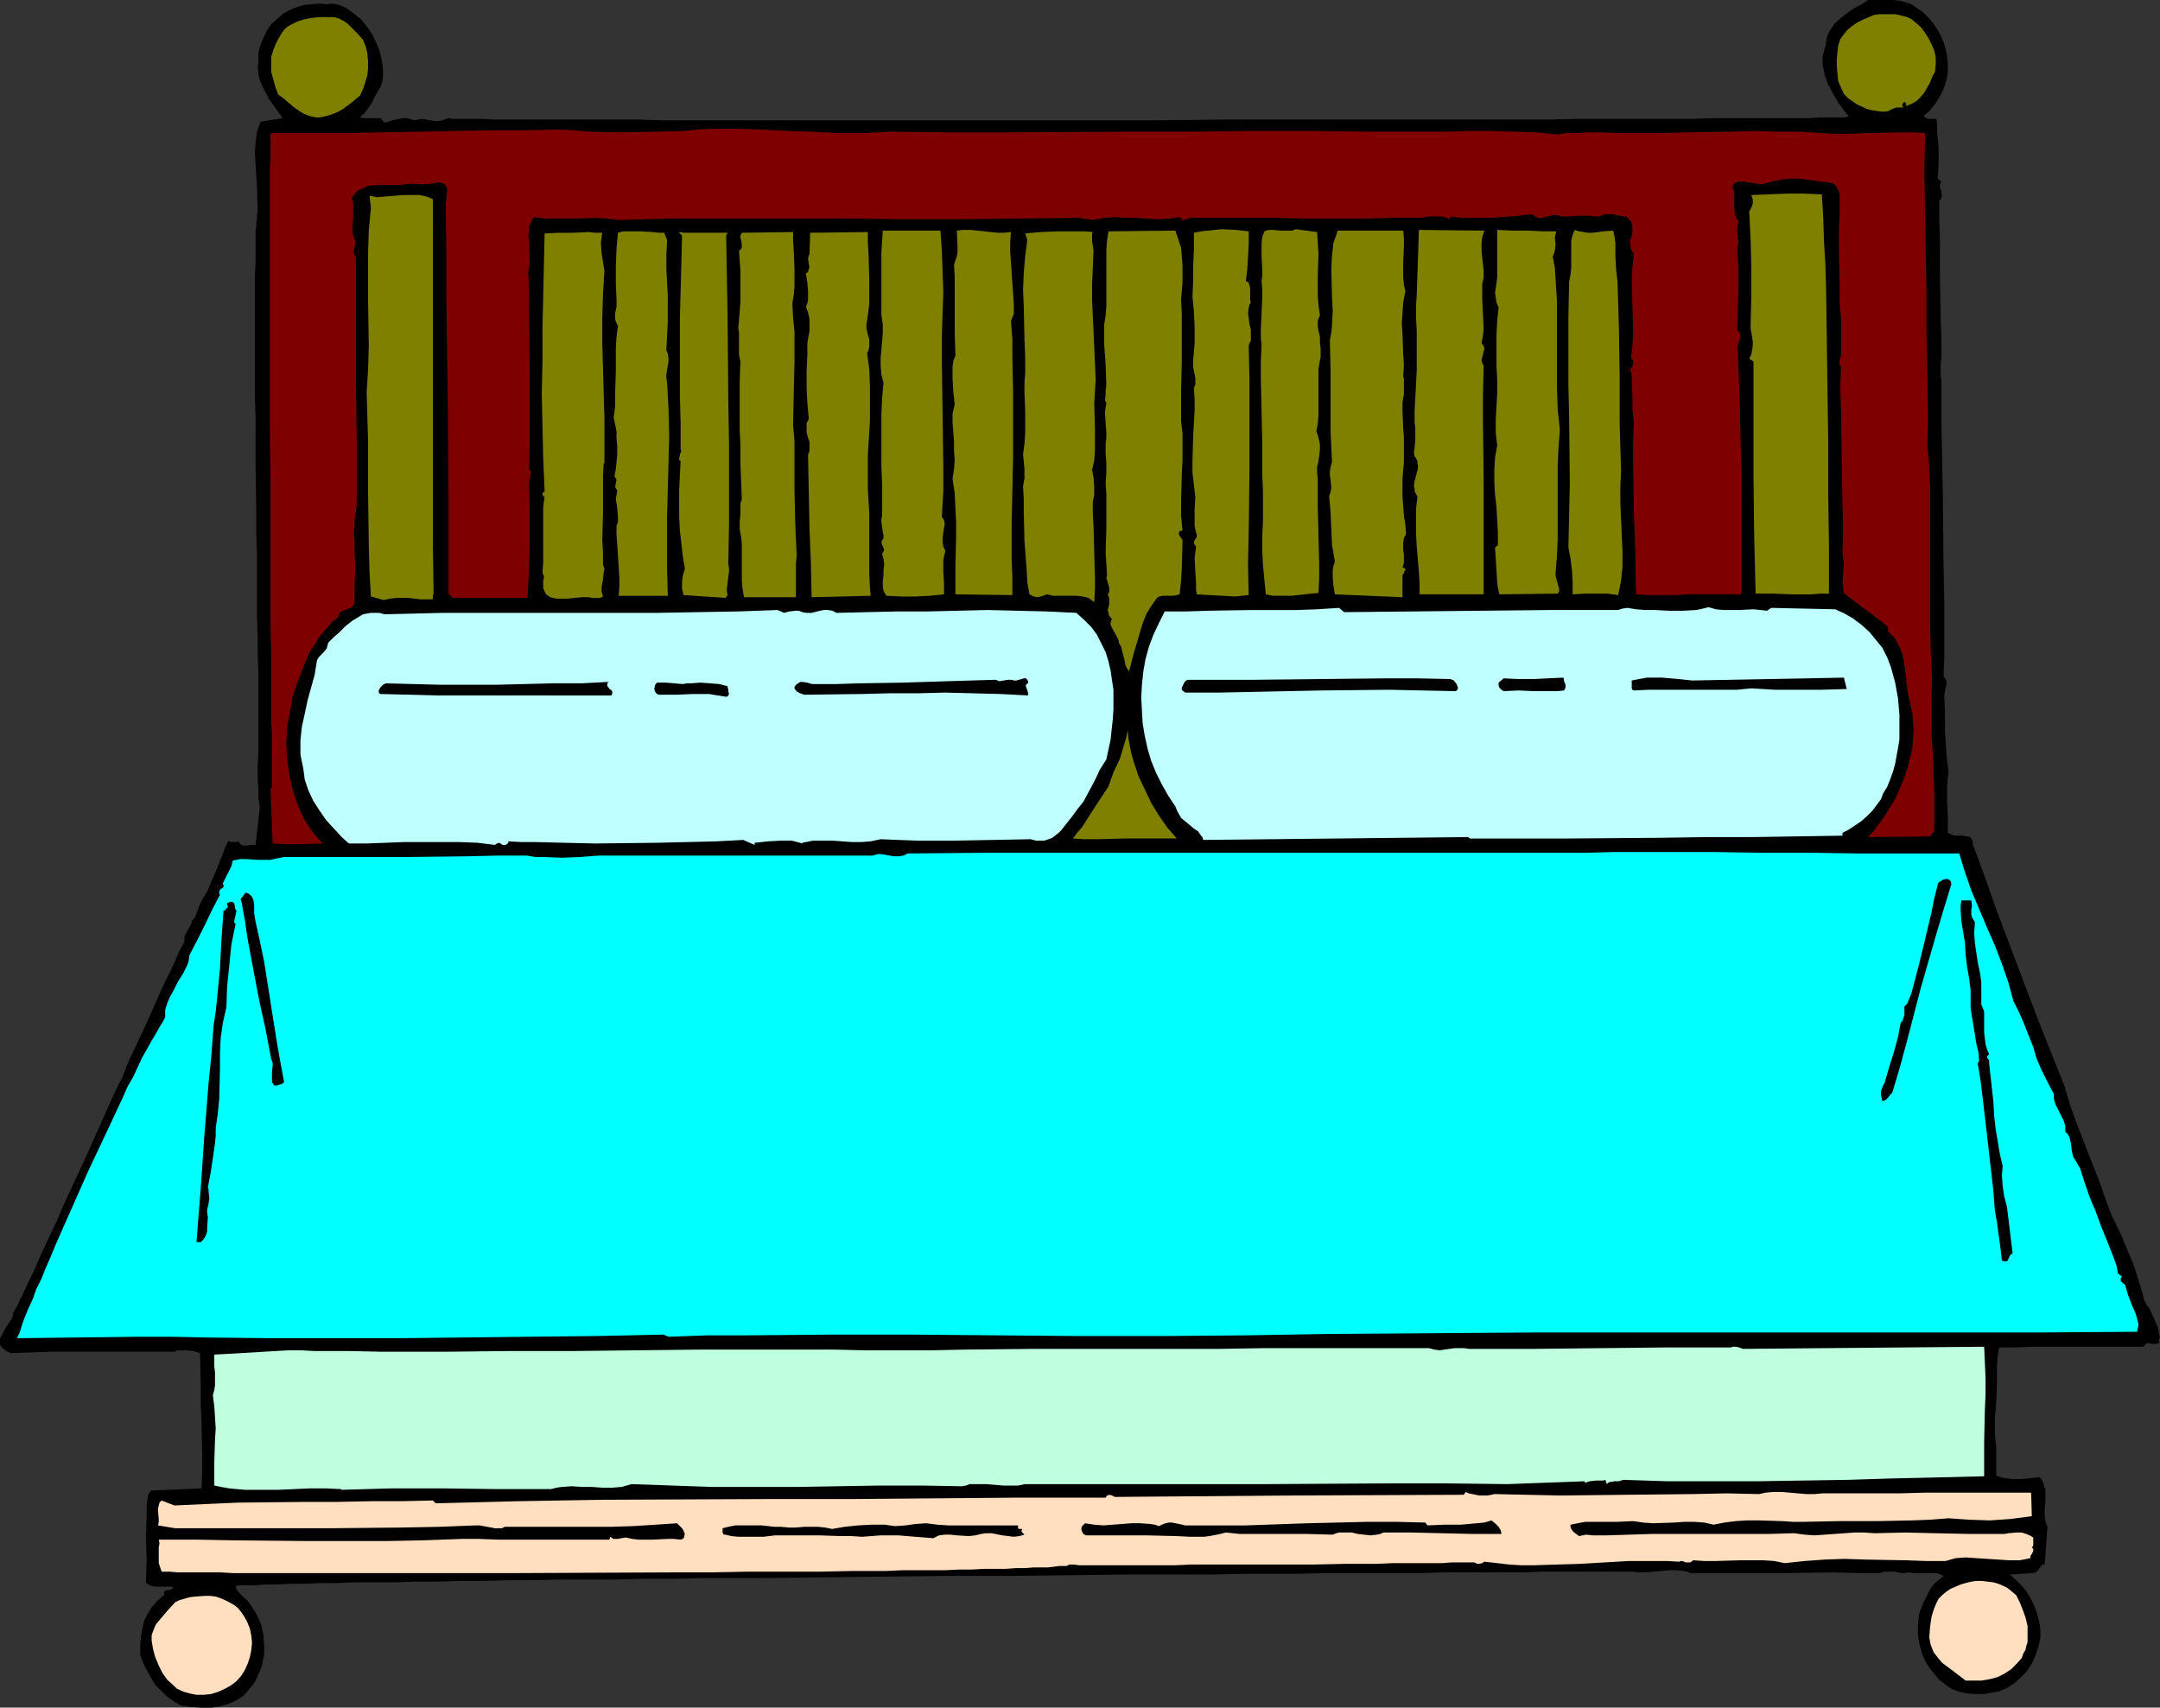 <?xml version="1.0" encoding="UTF-8" standalone="no"?>
<svg
   version="1.0"
   width="129.724mm"
   height="102.563mm"
   id="svg41"
   sodipodi:docname="Bed 27.wmf"
   xmlns:inkscape="http://www.inkscape.org/namespaces/inkscape"
   xmlns:sodipodi="http://sodipodi.sourceforge.net/DTD/sodipodi-0.dtd"
   xmlns="http://www.w3.org/2000/svg"
   xmlns:svg="http://www.w3.org/2000/svg">
  <rect width="100%" height="100%" fill="#333333" stroke="none"/>
  <sodipodi:namedview
     id="namedview41"
     pagecolor="#ffffff"
     bordercolor="#000000"
     borderopacity="0.25"
     inkscape:showpageshadow="2"
     inkscape:pageopacity="0.0"
     inkscape:pagecheckerboard="0"
     inkscape:deskcolor="#d1d1d1"
     inkscape:document-units="mm" />
  <defs
     id="defs1">
    <pattern
       id="WMFhbasepattern"
       patternUnits="userSpaceOnUse"
       width="6"
       height="6"
       x="0"
       y="0" />
  </defs>
  <path
     style="fill:#000000;fill-opacity:1;fill-rule:evenodd;stroke:none"
     d="m 82.093,4.524 1.131,1.454 1.131,1.616 0.97,1.939 0.808,1.939 0.485,1.939 0.323,2.101 v 0.97 0.97 l -0.162,1.131 -0.323,0.97 -1.131,1.939 -0.97,1.939 -1.131,1.616 -0.646,0.808 -0.808,0.646 0.485,0.323 h 0.485 1.293 1.293 1.293 v 0.323 l 0.323,0.323 0.323,0.323 h 0.323 l 1.454,-0.485 1.616,-0.323 0.808,-0.162 h 0.808 l 0.808,0.162 0.808,0.323 0.97,-0.162 0.97,-0.162 1.778,0.323 0.97,0.162 h 0.97 l 0.97,-0.162 1.131,-0.485 h 0.323 l 0.485,0.162 h 1.939 0.808 4.363 l 2.747,0.162 h 3.07 3.394 7.595 4.363 14.382 l 5.171,0.162 H 262.923 l 14.382,-0.162 h 28.442 6.787 20.2 6.464 12.282 l 6.141,-0.162 h 11.312 5.171 10.181 l 4.525,-0.162 h 4.363 4.04 7.272 3.232 2.747 l 2.586,-0.162 h 2.101 1.616 1.939 l 0.485,-0.162 h 0.485 l -1.131,-1.454 -1.293,-1.777 -1.131,-1.939 -1.131,-2.101 -0.808,-2.101 -0.162,-1.131 -0.323,-1.131 v -0.97 -1.131 l 0.323,-1.131 0.323,-1.131 0.162,-0.97 0.162,-0.97 0.323,-0.97 0.485,-0.808 0.97,-1.454 1.454,-1.293 1.454,-1.131 1.616,-1.131 0.646,-0.323 0.97,-0.485 L 424.038,0 h 2.747 2.909 l 1.454,0.162 1.293,0.323 1.454,0.485 1.131,0.808 1.454,0.97 1.131,1.131 1.131,1.293 0.97,1.454 0.808,1.454 0.646,1.454 0.485,1.616 0.323,1.616 0.162,1.777 v 1.939 l -0.323,1.777 -0.646,1.939 -0.808,1.616 -0.97,1.616 -1.293,1.616 -1.454,1.293 0.323,0.323 0.323,0.162 0.646,0.162 h 0.485 1.131 l 0.162,1.454 v 1.616 l 0.323,3.393 v 3.555 l -0.162,3.555 0.808,0.646 -0.323,0.646 v 0.485 0.485 l 0.323,0.485 v 0.646 l 0.162,0.485 -0.162,0.485 -0.162,0.323 -0.323,0.323 v 4.524 l 0.162,4.363 v 9.049 l 0.162,9.049 0.162,4.201 v 4.201 l -0.162,1.616 v 1.293 1.454 l 0.162,0.97 v 0.808 4.524 4.201 l 0.162,8.402 0.162,8.241 0.162,15.997 0.162,8.241 v 12.604 l -0.162,4.201 0.323,0.485 0.323,0.485 v 0.646 0.485 l -0.323,1.131 -0.162,1.131 0.162,4.201 v 4.363 l 0.323,4.201 0.162,2.101 0.323,2.262 -0.162,1.616 -0.162,1.777 v 3.555 l 0.162,3.555 v 3.555 l 0.646,0.323 0.97,0.323 h 0.808 0.97 l 0.97,0.162 0.646,0.162 0.323,0.323 0.162,0.323 0.162,0.485 v 0.485 l 2.586,6.948 2.424,6.948 5.171,13.735 5.171,13.573 5.494,13.735 1.131,3.878 1.293,3.716 2.747,7.11 2.747,6.948 1.293,3.716 1.293,3.555 2.262,4.686 2.101,5.009 0.97,2.424 0.808,2.585 0.808,2.585 0.646,2.424 0.485,0.97 0.646,0.808 0.97,2.101 0.97,2.262 0.485,2.262 -0.162,0.323 -0.162,0.323 0.162,0.323 v 0.162 l -0.485,0.323 h -0.485 -0.97 l -0.323,-0.162 h -0.485 l -0.485,0.323 -0.323,0.485 h -25.048 l -4.04,0.162 h -3.717 l -0.323,1.939 -0.162,2.101 v 4.201 l -0.162,4.201 -0.162,1.939 -0.162,1.777 v 1.616 1.616 l 0.323,3.07 v 3.232 1.616 1.777 l 1.293,0.485 1.131,0.162 1.293,0.162 h 1.293 l 2.424,-0.162 2.424,-0.323 0.485,0.646 0.323,0.646 0.162,0.808 0.323,0.646 v 1.454 1.454 l -0.162,1.454 v 1.454 l 0.162,1.293 0.162,0.808 0.323,0.646 -0.646,8.564 h -0.485 l -0.323,0.323 -0.485,0.646 -0.485,0.646 -0.323,0.162 -0.323,0.162 -5.494,0.323 1.293,1.131 1.293,1.293 1.131,1.293 0.97,1.616 0.808,1.616 0.646,1.777 0.485,1.777 0.323,1.777 v 2.101 l -0.485,2.101 -0.646,1.939 -0.808,1.777 -1.131,1.777 -1.454,1.454 -1.454,1.293 -1.778,1.131 -1.616,0.646 -1.778,0.323 -1.778,0.323 h -1.778 l -1.939,-0.162 -1.616,-0.323 -1.778,-0.646 -1.454,-0.97 -0.808,-0.646 -0.808,-0.646 -1.454,-1.777 -1.293,-1.777 -0.97,-2.101 -0.646,-2.262 -0.323,-2.262 v -2.424 l 0.323,-2.424 0.97,-2.424 1.131,-2.262 0.646,-1.131 0.808,-0.97 0.97,-0.808 0.97,-0.808 -0.646,-0.323 -0.97,-0.323 h -0.97 -0.97 -0.97 -2.262 l -1.131,-0.162 -0.808,0.162 h -0.808 l -1.616,-0.323 h -1.616 -0.808 l -0.808,0.323 h -5.333 l -5.333,-0.162 -10.342,0.162 h -5.333 -5.333 -11.474 l -0.646,-0.323 -0.808,-0.162 -1.616,-0.162 h -1.778 l -1.778,0.162 -3.555,0.323 h -1.616 l -1.454,-0.162 h -10.827 -2.909 -6.949 l -3.717,0.162 h -8.565 -4.686 -4.848 l -5.01,0.162 h -5.333 -5.494 -5.656 -5.818 l -5.979,0.162 h -6.141 -6.302 l -6.464,0.162 h -6.464 -13.251 l -13.736,0.162 -13.736,0.162 h -14.059 l -27.957,0.323 -13.736,0.162 h -13.413 l -6.626,0.162 h -6.464 l -6.464,0.162 h -6.302 -6.141 l -5.818,0.162 h -5.818 l -5.656,0.162 h -5.494 L 99.384,359.04 h -5.171 l -4.686,0.162 h -4.686 -4.363 l -4.04,0.162 h -3.717 l -3.555,0.162 h -3.232 l -2.909,0.162 h -2.586 l -2.262,0.162 h -1.939 -1.616 l -1.131,0.162 0.162,0.646 0.323,0.485 0.97,1.131 1.131,0.97 0.485,0.646 0.485,0.646 1.293,2.101 0.97,2.262 0.485,2.262 0.162,2.424 v 2.262 l -0.323,1.131 -0.162,1.131 -0.485,1.293 -0.485,0.97 -0.485,1.131 -0.646,0.97 -0.808,0.97 -0.646,0.808 -0.808,0.808 -0.97,0.646 -0.97,0.485 -0.97,0.485 -2.101,0.646 -2.101,0.323 h -2.424 l -2.262,-0.162 -2.262,-0.323 -1.616,-0.97 -1.616,-1.131 -1.293,-1.293 -1.293,-1.293 -0.97,-1.616 -0.97,-1.777 -0.808,-1.616 -0.646,-1.777 v -2.101 l 0.162,-2.101 0.323,-1.777 0.323,-1.616 0.808,-1.616 0.97,-1.616 1.293,-1.454 1.616,-1.454 -0.162,-0.485 0.162,-0.162 0.162,-0.162 0.323,-0.162 h 0.485 l 0.485,-0.162 0.323,-0.162 0.323,-0.323 -0.646,-0.162 H 37.976 37.006 36.037 35.229 l -0.808,-0.162 -0.808,-0.323 -0.162,-0.162 -0.323,-0.323 0.162,-5.009 -0.162,-5.009 0.162,-5.009 v -2.424 l 0.323,-2.424 0.646,-0.97 11.474,-0.485 0.162,-3.878 v -3.878 l -0.162,-7.594 -0.162,-3.878 v -3.878 l -0.162,-7.594 -1.616,-0.485 -1.454,-0.162 h -1.454 -0.646 l -0.646,0.323 H 21.008 11.474 L 6.949,307.01 2.424,307.171 1.454,306.687 0.808,306.202 0.323,305.717 0,305.232 v -0.485 -0.646 l 0.162,-0.646 0.323,-0.485 0.323,-0.646 0.323,-0.646 0.808,-1.293 0.808,-1.131 0.162,-0.646 0.162,-0.646 0.162,-0.323 0.162,-0.323 0.162,-0.323 0.323,-0.485 0.323,-0.646 0.323,-0.808 0.485,-0.808 0.323,-0.808 0.97,-2.101 1.131,-2.262 1.131,-2.585 1.293,-2.909 1.454,-3.07 1.454,-3.07 1.454,-3.393 1.616,-3.555 3.394,-7.271 6.787,-15.189 1.778,-3.555 1.454,-3.716 1.616,-3.393 1.616,-3.393 1.454,-3.232 1.293,-2.909 1.293,-2.909 1.131,-2.424 1.131,-2.262 0.97,-2.101 0.646,-1.616 0.646,-1.293 0.323,-0.485 0.162,-0.323 0.162,-0.323 0.162,-0.323 v -0.485 -0.646 l 0.646,-1.293 0.646,-1.131 0.323,-0.646 0.162,-0.646 0.485,-0.485 0.323,-0.646 0.485,-1.293 0.485,-1.293 0.646,-1.293 0.97,-1.454 0.646,-1.616 1.454,-3.393 1.293,-3.232 0.646,-1.777 0.808,-1.616 0.485,0.323 h 0.646 0.485 l 0.646,-0.162 0.323,0.485 0.323,0.323 0.485,0.162 h 0.646 l 1.131,-0.162 h 0.97 l 0.97,-8.564 -0.323,-1.939 v -2.262 l -0.162,-2.262 v -2.262 l 0.162,-4.686 v -2.262 -2.101 -4.524 -1.131 -4.201 -1.616 -1.616 l -0.162,-3.716 v -4.04 l -0.162,-4.363 v -4.524 -4.686 -5.009 l -0.162,-5.009 v -5.171 l -0.162,-10.503 V 94.85 l -0.162,-5.171 v -9.857 -4.686 -4.363 -4.201 -3.716 l 0.162,-3.555 v -1.616 -1.454 -1.293 -1.293 -1.293 l 0.162,-0.97 v -0.97 l 0.162,-0.808 V 48.96 48.475 l 0.162,-0.323 v -0.323 l -0.162,-5.171 -0.323,-5.332 -0.162,-2.585 0.162,-2.424 0.323,-2.424 0.808,-2.262 5.01,-0.808 -1.616,-2.262 -1.616,-2.262 -1.293,-2.585 -0.646,-1.454 -0.323,-1.293 -0.162,-1.616 0.162,-1.616 v -1.616 l 0.323,-1.454 0.485,-1.293 0.646,-1.454 0.646,-1.293 0.97,-1.293 1.293,-1.131 1.293,-1.131 1.454,-0.808 1.616,-0.646 1.616,-0.485 1.778,-0.162 1.778,-0.162 1.616,0.162 1.131,-0.162 1.131,0.162 0.97,0.323 1.131,0.485 1.778,1.293 z"
     id="path1" />
  <path
     style="fill:#7f7f00;fill-opacity:1;fill-rule:evenodd;stroke:none"
     d="m 82.416,9.049 0.646,1.616 0.323,1.454 0.162,1.777 v 1.616 l -0.162,1.616 -0.485,1.616 -0.485,1.454 -0.646,1.454 -1.939,1.616 -1.939,1.454 -1.131,0.646 -1.131,0.485 -0.97,0.323 -1.293,0.323 -0.808,0.162 H 71.75 L 70.296,26.338 69.003,25.853 67.71,25.046 66.579,24.238 65.448,23.268 64.317,22.299 63.186,21.491 62.539,19.875 62.054,18.097 61.57,16.32 v -1.777 -1.616 l 0.485,-1.616 0.646,-1.616 0.808,-1.454 0.485,-0.808 0.485,-0.646 0.646,-0.646 0.808,-0.485 1.616,-0.808 1.616,-0.485 1.778,-0.323 1.778,-0.162 h 3.07 l 1.131,0.323 0.97,0.485 0.97,0.646 0.646,0.646 1.454,1.454 z"
     id="path2" />
  <path
     style="fill:#7f7f00;fill-opacity:1;fill-rule:evenodd;stroke:none"
     d="m 434.865,5.171 1.131,0.97 0.97,1.293 0.808,1.293 0.646,1.293 0.646,1.454 0.323,1.616 v 1.454 l -0.162,1.777 -0.646,1.131 -0.485,1.293 -0.646,1.131 -0.646,1.131 -0.808,0.97 -0.97,0.97 -1.131,0.646 -1.293,0.485 v -0.323 l 0.162,-0.162 -0.485,-0.485 -0.323,0.323 -0.162,0.323 v 0.323 l 0.323,0.323 h -0.646 -0.97 l -0.97,0.323 -0.323,0.162 -0.485,0.323 -1.293,0.162 -1.293,-0.162 -1.131,-0.162 -1.293,-0.323 -0.97,-0.485 -1.131,-0.485 -0.97,-0.646 -1.131,-0.808 -0.485,-0.485 -0.485,-0.485 -0.646,-1.454 -0.646,-1.454 -0.162,-1.616 -0.162,-1.777 v -1.616 l 0.162,-1.616 0.162,-1.454 0.485,-1.454 0.808,-1.131 0.808,-0.97 0.97,-0.808 1.131,-0.808 1.293,-0.646 2.586,-1.131 1.131,-0.162 h 1.293 1.293 1.293 l 1.293,0.323 1.293,0.323 0.97,0.485 z"
     id="path3" />
  <path
     style="fill:#7f0000;fill-opacity:1;fill-rule:evenodd;stroke:none"
     d="m 126.694,29.408 3.394,0.162 3.555,0.323 7.272,0.162 7.272,-0.162 7.272,-0.162 2.909,-0.323 3.07,-0.162 h 5.656 l 5.818,0.162 5.656,0.323 5.818,0.162 5.818,0.323 h 5.818 l 2.909,-0.162 2.909,-0.162 13.574,0.162 h 13.574 l 27.149,-0.162 h 13.736 l 13.736,-0.162 h 14.059 l 14.059,0.162 h 5.333 5.494 5.333 l 5.494,-0.162 h 5.171 l 5.171,0.162 5.01,0.162 4.848,0.485 1.939,-0.323 h 2.262 l 2.424,-0.162 h 2.586 l 5.01,0.162 h 2.262 2.262 5.01 l 5.171,-0.162 10.504,-0.162 5.333,-0.162 5.171,0.162 h 5.171 l 4.848,0.323 2.586,0.162 h 2.909 l 5.979,-0.162 5.979,-0.162 h 3.07 l 2.909,0.162 -0.162,8.887 0.162,9.049 0.323,18.259 v 9.049 l 0.162,8.887 0.162,8.564 v 4.04 l -0.162,4.04 0.323,2.909 0.162,3.07 0.162,3.232 v 3.232 6.787 20.844 l 0.162,6.787 0.162,3.232 0.162,3.07 -0.162,4.04 v 4.201 4.201 l 0.323,4.363 0.323,8.726 v 4.363 4.524 l -0.97,1.293 -14.059,0.162 1.293,-1.454 1.131,-1.454 1.293,-1.777 0.97,-1.616 1.131,-1.777 0.97,-1.939 0.808,-1.939 0.808,-1.939 0.646,-2.101 0.485,-1.939 0.485,-2.101 0.162,-2.101 0.162,-2.101 -0.162,-2.101 -0.162,-2.101 -0.485,-1.939 -0.485,-2.262 -0.323,-2.101 -0.162,-2.262 -0.323,-2.101 -0.323,-2.101 -0.808,-1.939 -0.485,-0.97 -0.485,-0.97 -0.808,-0.808 -0.808,-0.808 v -0.97 l -1.293,-1.131 -1.293,-0.97 -2.586,-1.939 -2.424,-1.777 -2.424,-1.939 -0.162,-1.293 -0.162,-0.97 0.162,-2.262 0.162,-2.262 -0.162,-1.131 -0.162,-1.131 0.162,-5.332 -0.162,-5.494 -0.162,-10.826 -0.162,-10.503 -0.162,-5.332 0.162,-5.009 -0.323,-0.162 v -0.323 -0.808 l 0.323,-0.97 v -0.323 -0.485 -3.716 -1.939 -1.939 l -0.323,-3.878 v -4.201 l -0.162,-8.079 v -4.04 l 0.162,-3.716 v -0.808 -0.808 -1.939 -0.97 l -0.323,-0.808 -0.485,-0.97 -0.485,-0.323 -0.485,-0.323 -3.717,-0.485 -3.717,-0.485 h -1.778 l -1.778,0.162 -1.939,0.323 -1.778,0.485 -0.646,0.162 -0.485,0.162 -1.131,-0.162 -1.131,-0.162 -2.101,-0.323 h -0.97 l -0.485,0.162 -0.323,0.162 -0.323,0.323 -0.323,0.646 0.485,0.808 v 0.97 2.101 0.97 l 0.162,0.97 0.162,0.97 0.646,0.808 -0.162,0.808 -0.162,0.808 v 1.131 l 0.162,1.293 0.162,1.131 -0.323,0.97 0.162,2.262 0.162,2.262 v 4.848 l -0.162,4.848 -0.162,4.524 0.485,0.485 0.162,0.485 0.162,0.485 -0.162,0.485 -0.323,0.97 -0.162,0.646 v 0.485 l 0.485,14.058 0.323,14.058 v 14.058 6.948 6.787 h -3.07 -2.909 -6.141 l -3.07,0.162 h -5.818 l -2.909,-0.162 -0.162,-9.533 -0.323,-9.857 -0.162,-9.857 v -5.009 l 0.162,-5.009 -0.162,-1.293 -0.162,-1.454 v -3.07 l -0.162,-3.232 v -1.293 l -0.323,-1.454 0.323,-0.485 0.323,-0.808 V 81.923 L 370.548,81.6 l -0.323,-0.323 0.323,-2.909 0.162,-2.747 -0.162,-5.979 -0.162,-5.979 0.162,-3.07 0.323,-2.909 -0.323,-0.485 -0.323,-0.646 -0.162,-0.97 v -1.131 l 0.323,-0.97 0.162,-1.131 v -0.97 l -0.162,-0.485 -0.162,-0.646 -0.485,-0.485 -0.323,-0.485 -0.808,-0.162 -0.808,-0.162 -1.778,-0.323 h -0.808 -0.97 l -0.808,0.323 -0.646,0.162 h -0.97 L 360.852,48.96 h -2.262 l -2.262,0.162 h -1.131 -0.97 L 353.904,48.96 353.58,48.798 h -0.97 l -1.454,0.323 -0.97,0.323 h -0.808 l -0.808,-0.162 -0.323,-0.323 -0.485,-0.323 -4.686,0.485 -4.525,0.323 h -4.525 -2.424 l -2.262,-0.323 -0.323,0.646 -0.646,-0.323 -0.646,-0.162 -0.808,-0.162 h -0.808 -1.778 l -1.616,0.323 h -6.464 l -6.626,0.162 h -13.413 l -6.626,-0.162 h -6.626 -6.464 -6.302 l -1.939,0.646 0.162,-0.323 -0.162,-0.162 -0.162,-0.162 -0.323,-0.162 -2.424,0.323 -2.586,0.162 -4.848,-0.323 h -2.424 l -2.424,-0.162 -2.424,0.162 -2.424,0.485 -3.394,-0.485 -13.413,0.162 -13.251,0.162 H 204.909 L 191.819,49.606 H 178.891 165.963 153.035 l -12.766,0.323 -2.424,-0.323 -2.262,-0.162 -4.686,0.162 h -4.686 -2.424 l -2.586,-0.323 -0.485,0.808 -0.323,0.646 -0.323,0.646 v 0.808 l -0.162,1.454 0.162,1.616 0.162,3.07 v 1.616 l -0.323,1.454 0.162,5.494 v 5.494 l 0.162,11.311 v 11.472 5.655 l -0.162,5.655 0.323,0.323 0.162,0.323 -0.162,0.97 -0.162,0.808 -0.162,0.646 0.162,6.625 v 6.787 l -0.162,6.463 -0.323,6.302 h -16.968 l -0.97,-0.97 v -21.975 l -0.162,-22.137 -0.323,-22.46 V 57.039 l -0.162,-10.988 0.162,-0.646 v -0.646 l 0.162,-1.454 v -0.646 l -0.323,-0.485 -0.162,-0.323 -0.323,-0.162 -0.485,-0.162 -0.485,-0.162 -0.97,0.162 -0.97,0.162 -1.939,0.162 -2.262,-0.162 -1.778,0.162 -1.454,0.162 H 88.718 86.941 85.325 l -1.778,0.162 -0.646,0.323 -0.808,0.323 -0.646,0.323 -0.646,0.485 -0.485,0.646 -0.485,0.808 0.323,0.97 v 1.131 2.262 l -0.162,2.424 v 0.97 l 0.323,1.131 0.323,0.485 v 0.485 l -0.162,1.293 -0.162,0.646 v 0.485 l 0.162,0.485 0.323,0.485 v 6.787 6.948 13.896 l 0.162,14.058 v 14.381 l -0.162,1.616 -0.323,1.777 v 1.777 l -0.162,0.808 v 0.646 l 0.162,1.939 v 1.939 l 0.162,4.04 -0.162,4.04 v 3.878 l -0.323,0.646 -0.646,0.485 -1.131,0.485 -0.646,0.162 -0.485,0.323 -0.323,0.485 -0.162,0.646 -1.293,0.97 -1.131,1.293 -1.131,1.293 -0.97,1.293 -0.97,1.616 -0.97,1.454 -1.454,3.393 -1.293,3.393 -1.131,3.393 -0.646,3.555 -0.646,3.393 v 1.616 l -0.162,1.777 0.162,3.393 0.485,3.716 0.808,3.555 0.485,1.616 0.646,1.777 0.646,1.616 0.808,1.616 0.97,1.616 0.97,1.454 1.131,1.293 1.131,1.293 -5.656,0.162 h -2.909 l -2.747,-0.162 -0.485,-12.442 0.323,-0.323 v -3.393 -1.131 -7.918 l -0.162,-1.939 v -6.625 -2.424 -7.756 l -0.162,-5.655 v -5.979 -5.979 -6.302 -13.088 L 61.246,97.274 V 84.347 43.305 41.366 37.811 l 0.162,-1.616 v -2.747 -1.131 -1.131 -0.808 l 0.485,-0.162 h 16.483 l 16.483,-0.323 8.242,-0.162 8.08,-0.162 h 7.918 z"
     id="path4" />
  <path
     style="fill:#7f7f00;fill-opacity:1;fill-rule:evenodd;stroke:none"
     d="m 98.253,45.244 v 11.311 11.311 21.975 22.137 11.149 l 0.162,11.472 v 0.162 l -0.162,0.485 v 0.808 h -1.616 -1.293 l -2.586,-0.323 h -2.747 l -1.454,0.162 -1.454,0.323 -2.909,-0.808 -0.323,-5.817 -0.162,-5.817 -0.162,-11.957 v -11.634 l -0.162,-5.655 -0.162,-5.494 0.323,-5.171 0.162,-5.332 -0.162,-10.341 V 57.524 l 0.162,-5.171 0.485,-5.171 -0.323,-2.747 1.778,0.323 1.939,-0.162 3.878,-0.323 h 1.939 1.778 l 1.616,0.323 0.808,0.323 z"
     id="path5" />
  <path
     style="fill:#7f7f00;fill-opacity:1;fill-rule:evenodd;stroke:none"
     d="m 413.534,44.112 0.323,5.171 0.162,5.332 0.323,5.494 0.162,5.655 0.162,11.472 0.162,11.796 0.162,11.634 v 11.796 l 0.162,11.311 v 5.494 5.494 h -1.939 l -2.101,0.162 h -4.363 l -4.202,-0.162 h -2.101 -1.939 l -0.162,-6.463 -0.162,-6.625 -0.162,-13.735 V 100.99 84.993 82.085 l -0.97,-0.646 0.485,-0.97 0.162,-0.97 0.162,-0.97 v -0.97 l -0.162,-1.131 -0.162,-0.97 -0.162,-0.808 v -0.808 l 0.162,-6.625 v -6.463 l -0.162,-6.302 -0.323,-6.463 0.485,-0.808 0.323,-0.97 v -0.97 l -0.162,-0.485 -0.162,-0.485 7.918,-0.323 h 3.878 z"
     id="path6" />
  <path
     style="fill:#7f7f00;fill-opacity:1;fill-rule:evenodd;stroke:none"
     d="m 136.713,52.838 -0.162,1.131 -0.162,1.131 0.162,2.262 0.323,2.101 0.323,2.101 -0.323,5.171 -0.162,5.494 v 5.655 l 0.162,5.655 0.162,5.655 0.162,5.494 v 5.332 5.171 h -0.162 l -0.162,2.747 v 2.747 5.979 l -0.162,5.979 0.162,2.747 v 2.747 l 0.323,0.97 -0.162,0.808 -0.162,1.616 -0.323,1.777 v 0.97 l 0.323,1.131 -0.323,0.162 -0.323,0.162 h -0.97 -0.97 l -0.485,-0.162 h -0.323 -1.454 l -1.616,0.162 -1.616,0.162 h -1.778 -0.646 l -0.808,-0.162 -0.646,-0.162 -0.485,-0.323 -0.485,-0.323 -0.323,-0.646 -0.323,-0.808 v -0.97 -0.646 l 0.162,-0.646 v -0.485 l -0.323,-0.646 0.162,-2.262 v -2.101 -4.363 -4.201 -2.101 l 0.323,-2.262 -0.323,-0.162 -0.162,-0.323 v 0 -0.323 l 0.162,-0.162 0.162,-0.162 0.162,-0.162 v -0.162 l -0.323,-7.271 -0.162,-7.271 -0.162,-7.433 0.162,-7.433 v -7.433 l 0.162,-7.271 0.162,-7.271 0.162,-6.948 3.07,-0.162 h 3.394 l 3.394,-0.162 1.778,0.162 z"
     id="path7" />
  <path
     style="fill:#7f7f00;fill-opacity:1;fill-rule:evenodd;stroke:none"
     d="m 151.419,54.454 -0.162,3.393 v 3.232 l 0.323,5.979 v 5.979 l -0.162,3.232 -0.162,3.232 0.323,0.808 0.162,0.97 v 0.808 l -0.162,0.97 -0.323,1.777 v 0.97 l 0.162,0.97 0.323,5.979 0.162,6.14 -0.162,6.14 -0.162,6.14 -0.162,5.979 v 6.14 5.979 l 0.162,5.979 h -11.15 l 0.162,-2.101 v -1.939 l -0.485,-7.594 -0.162,-2.101 v -2.101 l 0.323,-0.97 v -0.97 l -0.162,-2.101 -0.323,-2.101 0.162,-0.97 0.162,-0.97 -0.323,-0.485 -0.162,-0.323 0.162,-0.808 0.162,-0.808 -0.162,-0.323 -0.323,-0.485 0.323,-1.616 0.162,-1.616 0.162,-1.777 v -1.777 l -0.162,-1.777 V 97.92 l -0.323,-1.616 -0.323,-1.454 0.323,-2.585 v -2.747 l 0.162,-5.332 v -5.171 l 0.162,-2.585 0.323,-2.424 -0.485,-0.97 -0.162,-0.646 V 71.743 71.097 l 0.323,-1.454 v -0.646 -0.808 l -0.162,-4.04 v -3.878 l 0.162,-3.878 0.323,-3.555 1.131,-0.323 h 1.293 2.747 l 2.747,0.162 1.293,0.162 h 1.293 z"
     id="path8" />
  <path
     style="fill:#7f7f00;fill-opacity:1;fill-rule:evenodd;stroke:none"
     d="m 165.155,52.838 -0.323,0.646 0.162,9.049 0.162,9.372 0.162,19.067 0.162,9.533 v 9.533 9.21 l -0.162,8.887 0.162,0.808 v 0.808 l -0.485,3.716 v 0.808 l 0.162,0.808 -0.485,0.646 -9.534,-0.646 -0.162,-0.808 -0.162,-0.646 v -1.454 l 0.162,-1.454 0.485,-1.616 -0.485,-2.909 -0.323,-2.909 -0.323,-2.909 -0.162,-2.909 v -3.07 -3.232 l 0.162,-3.232 0.162,-3.232 -0.323,-0.323 v -0.323 l 0.162,-0.646 v -0.323 l 0.162,-0.323 0.162,-0.323 -0.162,-0.485 v -5.979 l -0.162,-6.14 V 78.045 72.067 l 0.162,-5.979 0.162,-6.14 0.162,-6.463 -0.808,-0.808 1.293,0.162 h 1.454 2.747 z"
     id="path9" />
  <path
     style="fill:#7f7f00;fill-opacity:1;fill-rule:evenodd;stroke:none"
     d="m 180.022,52.676 v 2.101 l 0.162,2.262 0.162,4.04 v 3.878 l -0.162,1.939 -0.323,1.939 0.162,3.232 0.323,3.232 v 6.787 l -0.162,7.11 -0.162,7.271 0.323,3.716 v 3.716 7.433 l 0.162,7.433 0.162,3.555 0.162,3.716 -0.162,2.101 v 7.433 h -11.797 l -0.323,-1.939 -0.162,-1.939 v -4.04 -4.04 l -0.162,-1.777 -0.323,-1.777 v -1.777 l 0.162,-1.454 V 115.21 114.24 l 0.323,-0.808 -0.162,-4.363 -0.162,-4.04 v -3.878 l -0.162,-3.555 v -3.716 -3.716 -3.878 l 0.162,-4.201 -0.162,-0.808 -0.162,-0.808 v -1.939 -2.101 -0.97 l -0.162,-0.97 0.162,-1.777 0.162,-2.101 0.162,-2.101 V 66.088 61.402 l -0.162,-2.262 -0.162,-2.262 0.485,-0.323 0.162,-0.485 v -0.485 l -0.162,-1.131 -0.162,-0.485 v -0.485 l 0.323,-0.646 z"
     id="path10" />
  <path
     style="fill:#7f7f00;fill-opacity:1;fill-rule:evenodd;stroke:none"
     d="m 196.99,52.676 v 2.424 l 0.162,2.585 0.162,5.655 v 2.909 2.747 l -0.323,2.585 -0.162,1.131 -0.162,0.97 v 0.808 l 0.162,0.808 0.485,1.777 v 0.808 0.808 l -0.162,0.808 -0.323,0.646 0.485,3.716 0.162,3.878 v 3.878 3.878 l -0.485,7.756 v 3.878 3.716 l 0.162,2.909 0.162,2.747 v 10.988 2.909 l 0.162,3.07 0.162,1.777 -13.413,0.323 -0.162,-7.918 -0.323,-7.918 -0.162,-8.241 -0.162,-8.241 0.162,-0.485 0.162,-0.323 v -0.97 -1.131 l -0.323,-0.97 -0.323,-1.131 V 97.112 95.981 l 0.323,-0.485 0.162,-0.485 -0.323,-3.555 -0.162,-3.555 v -3.716 l 0.162,-3.555 v -1.293 -1.454 l 0.485,-2.747 v -1.454 -1.293 l -0.323,-1.454 -0.485,-1.293 0.323,-0.808 0.162,-0.808 v -1.939 l -0.162,-1.939 -0.323,-2.101 0.485,-0.323 0.162,-0.646 0.162,-0.485 -0.162,-0.646 -0.162,-1.293 0.162,-0.646 0.162,-0.323 0.162,-4.848 z"
     id="path11" />
  <path
     style="fill:#7f7f00;fill-opacity:1;fill-rule:evenodd;stroke:none"
     d="m 213.473,52.353 0.323,4.686 0.162,4.686 0.162,4.524 -0.162,4.686 -0.162,5.494 v 5.817 l 0.162,11.634 0.162,11.634 v 5.979 l -0.323,5.817 0.323,0.485 0.162,0.323 0.162,0.808 -0.162,0.97 -0.162,0.97 -0.162,1.131 v 0.97 l 0.162,1.131 0.485,0.97 -0.323,1.131 -0.162,1.131 v 2.424 l 0.162,2.585 v 2.585 l -3.232,0.323 -3.232,0.162 h -3.232 l -3.394,-0.162 -0.646,-1.131 -0.162,-1.131 v -1.131 l 0.162,-1.293 v -1.131 l 0.162,-1.293 -0.162,-1.293 -0.323,-1.131 0.323,-0.485 0.162,-0.485 -0.162,-0.323 -0.323,-0.808 -0.162,-0.485 0.162,-0.485 0.323,-0.485 v -0.646 l -0.162,-0.646 -0.162,-1.293 -0.162,-1.293 v -0.485 l 0.162,-0.646 v -3.716 -3.878 l -0.162,-3.878 V 101.798 97.92 94.204 l 0.162,-3.716 0.323,-3.555 -0.485,-1.939 -0.162,-1.939 v -1.777 l 0.162,-1.777 0.323,-3.878 v -1.939 l -0.323,-2.262 v -4.524 -4.686 -4.848 l 0.162,-2.424 0.162,-2.585 z"
     id="path12" />
  <path
     style="fill:#7f7f00;fill-opacity:1;fill-rule:evenodd;stroke:none"
     d="m 229.472,52.676 -0.162,2.262 v 2.262 l 0.323,4.686 0.323,4.686 0.162,2.424 v 2.262 l -0.646,1.616 0.323,4.201 v 3.878 l 0.162,7.918 v 7.594 7.594 l -0.162,7.433 -0.162,7.594 v 7.918 l 0.162,4.04 v 4.04 l -12.928,-0.162 v -6.463 l 0.162,-6.625 v -3.232 l -0.162,-3.232 -0.162,-3.393 -0.485,-3.232 0.323,-2.262 0.162,-2.101 -0.162,-2.101 v -2.101 l -0.323,-4.201 v -2.101 l 0.485,-2.101 -0.323,-2.909 -0.162,-2.909 v -1.293 -1.293 l 0.162,-1.454 0.485,-1.131 -0.162,-5.009 v -2.424 -2.585 -5.171 -2.747 l -0.162,-2.747 0.323,-0.97 0.323,-0.97 0.162,-0.97 v -0.97 l -0.162,-3.878 1.454,-0.162 h 1.616 l 3.07,0.323 3.07,0.323 h 1.454 z"
     id="path13" />
  <path
     style="fill:#7f7f00;fill-opacity:1;fill-rule:evenodd;stroke:none"
     d="m 248.056,52.676 -0.162,0.485 v 0.646 0.97 l 0.162,0.97 0.162,1.131 -0.162,3.878 -0.162,3.878 v 3.555 l 0.162,3.555 0.323,7.11 0.162,3.555 0.162,3.716 -0.162,2.747 -0.162,2.585 0.162,5.494 v 2.747 2.424 l -0.162,2.424 -0.485,2.101 0.323,1.777 0.162,1.939 v 1.939 l -0.323,1.616 v 2.585 l 0.162,2.909 0.162,5.817 0.162,5.979 v 2.747 l -0.162,2.747 -0.646,-0.485 -0.646,-0.485 -1.293,-0.323 -1.293,-0.162 h -1.293 -2.747 -1.454 l -1.293,-0.323 -0.97,0.323 -1.131,0.323 -0.97,-0.162 -0.97,-0.485 -0.485,-2.747 -0.162,-3.07 -0.485,-6.302 -0.162,-6.463 v -3.07 l -0.162,-2.909 0.323,-1.777 v -1.939 l -0.162,-1.939 -0.162,-1.616 0.323,-2.424 0.162,-2.424 v -4.848 l -0.162,-4.363 v -2.262 l 0.162,-1.939 v -4.04 l -0.162,-3.716 -0.162,-7.594 -0.162,-3.716 0.162,-3.716 0.323,-3.878 0.485,-3.716 -0.485,-1.454 1.616,-0.162 1.939,-0.162 3.878,-0.162 h 6.141 z"
     id="path14" />
  <path
     style="fill:#7f7f00;fill-opacity:1;fill-rule:evenodd;stroke:none"
     d="m 266.801,52.353 0.646,1.939 0.646,1.939 0.162,1.939 0.162,2.101 v 3.878 l -0.162,1.939 -0.162,1.777 0.162,3.555 v 3.555 6.948 l -0.162,6.787 v 6.948 l 0.323,2.747 v 3.07 2.909 l -0.162,3.232 -0.162,6.302 v 3.232 l 0.323,3.232 -0.323,0.162 h -0.323 l -0.162,0.323 v 0.323 l 0.162,0.485 0.485,0.646 0.162,0.323 v 0.323 l -0.162,5.979 -0.162,2.909 -0.323,3.07 -0.646,0.162 -0.808,0.162 h -2.424 l -0.808,0.162 -0.485,0.323 -0.323,0.485 -1.131,1.616 -0.97,1.616 -0.808,2.101 -0.646,2.101 -0.646,2.262 -0.646,2.101 -1.131,4.363 -0.485,-0.646 -0.323,-0.646 -0.323,-1.616 -0.485,-1.777 -0.162,-0.808 -0.485,-0.808 -0.162,-0.808 -0.323,-0.646 -0.323,-0.646 -0.485,-0.808 -0.323,-0.646 -0.323,-0.646 v -0.646 l 0.323,-0.646 -0.646,-0.808 -0.162,-0.646 -0.162,-0.646 0.162,-0.646 0.162,-0.646 v -0.646 -0.808 l -0.323,-0.808 0.323,-0.485 v -0.485 -0.646 l -0.162,-0.485 -0.323,-1.131 -0.162,-0.485 0.162,-0.646 -0.162,-2.585 -0.162,-2.585 0.162,-5.332 v -5.332 -2.747 l -0.162,-2.424 0.162,-2.262 v -2.101 l -0.162,-2.262 v -2.262 l 0.162,-1.293 v -1.131 l -0.162,-2.262 -0.162,-2.424 0.162,-1.131 0.162,-0.97 -0.162,-0.323 -0.162,-0.323 0.162,-1.131 v -1.131 l 0.162,-1.131 -0.162,-4.686 -0.162,-2.262 -0.162,-2.262 v -2.262 -2.262 l 0.323,-2.101 0.162,-2.101 V 65.118 63.018 60.756 56.716 l 0.162,-2.101 0.323,-2.101 z"
     id="path15" />
  <path
     style="fill:#7f7f00;fill-opacity:1;fill-rule:evenodd;stroke:none"
     d="m 283.446,52.515 v 1.454 1.454 l -0.162,2.909 -0.162,2.747 -0.323,2.747 0.646,0.323 0.162,0.646 0.162,0.485 v 2.747 l 0.162,0.646 -0.323,0.485 -0.162,0.646 -0.162,1.293 0.162,1.131 0.162,1.293 0.323,1.293 v 1.293 1.293 l -0.323,0.485 -0.162,0.646 0.162,7.433 v 6.948 14.058 l -0.162,13.896 -0.162,7.11 0.162,7.11 -1.616,0.162 -1.454,0.162 -2.909,-0.162 -2.909,-0.162 -2.909,-0.162 -0.162,-1.131 v -1.293 l -0.162,-2.747 -0.162,-3.07 0.162,-1.293 0.162,-1.293 -0.323,-0.485 -0.162,-0.323 v -0.323 l 0.162,-0.323 0.323,-0.485 0.162,-0.323 v -0.485 l -0.162,-0.485 -0.323,-1.454 v -1.293 -2.585 l 0.162,-2.747 -0.162,-1.293 -0.162,-1.454 -0.323,-2.747 v -2.747 l 0.162,-5.655 0.323,-5.655 v -2.585 l -0.162,-2.585 0.323,-0.808 v -0.646 -0.808 l -0.162,-0.808 -0.323,-1.616 V 82.57 81.6 l 0.162,-1.777 0.162,-1.777 v -3.716 l -0.162,-3.555 -0.323,-3.393 0.162,-3.716 v -3.393 l 0.162,-3.555 V 54.939 52.838 l 1.616,-0.323 1.616,-0.162 3.07,-0.323 3.232,0.162 1.454,0.162 z"
     id="path16" />
  <path
     style="fill:#7f7f00;fill-opacity:1;fill-rule:evenodd;stroke:none"
     d="m 298.96,52.676 0.162,2.424 0.162,2.424 -0.162,4.848 v 4.848 l 0.162,2.101 0.323,2.262 -0.485,1.131 v 1.293 l 0.162,1.131 0.323,1.293 v 1.293 l 0.162,1.454 v 1.454 0.485 l -0.162,0.646 -0.323,1.939 v 2.262 4.201 2.101 2.101 l -0.162,1.777 -0.323,1.777 0.323,0.808 0.162,0.646 0.323,1.454 v 1.293 l -0.323,2.585 -0.323,1.293 v 1.293 l 0.162,1.616 v 6.463 l 0.162,6.302 0.162,6.463 v 3.07 l -0.162,3.393 -1.616,0.162 -1.616,0.162 -1.454,0.162 -1.454,0.162 h -2.747 -1.454 l -1.616,-0.323 -0.323,-3.232 -0.323,-3.393 -0.162,-3.232 v -3.393 l 0.162,-3.393 v -6.948 l -0.162,-3.393 v -7.433 l -0.162,-7.271 -0.162,-7.433 v -3.716 l 0.162,-3.878 -0.162,-1.454 V 74.975 l 0.162,-3.716 0.162,-3.716 v -1.939 l -0.162,-1.777 0.162,-1.293 v -1.454 l -0.162,-2.909 V 56.716 55.262 l 0.162,-1.454 0.485,-1.293 0.97,-0.323 h 0.97 l 1.778,0.162 h 1.778 0.808 l 0.808,-0.323 z"
     id="path17" />
  <path
     style="fill:#7f7f00;fill-opacity:1;fill-rule:evenodd;stroke:none"
     d="m 318.513,52.353 0.162,1.777 v 1.777 l -0.162,3.555 v 3.555 l 0.162,1.616 0.323,1.454 -0.485,2.585 -0.162,2.424 -0.162,2.262 0.162,2.424 0.162,4.686 0.162,2.424 -0.162,2.585 0.162,0.485 v 0.323 2.262 0.97 l -0.323,1.777 v 1.939 l 0.162,4.04 0.162,1.939 v 1.939 1.939 1.777 l -0.162,1.777 -0.162,2.101 v 4.04 l 0.323,4.201 0.323,2.101 0.162,2.101 -0.485,0.97 -0.162,0.97 v 0.97 0.808 l 0.162,0.97 v 0.808 1.131 l -0.323,0.97 0.323,0.162 0.323,0.162 v 0.323 l -0.162,0.162 -0.162,0.485 -0.323,0.485 v 5.009 l -15.352,-0.646 -0.323,-1.939 -0.162,-1.777 v -1.777 l 0.162,-0.97 0.323,-0.97 -0.323,-1.939 -0.323,-1.777 -0.162,-3.716 -0.162,-3.716 -0.162,-1.939 -0.162,-1.777 0.323,-0.97 0.162,-0.97 -0.162,-1.777 -0.162,-0.97 v -0.97 l 0.162,-0.97 0.323,-1.131 -0.323,-6.787 V 91.295 84.347 l -0.162,-7.11 0.323,-1.777 0.162,-1.616 0.162,-3.232 -0.162,-3.232 -0.162,-6.302 0.162,-3.07 0.162,-1.454 0.162,-1.454 0.485,-1.293 0.485,-1.454 z"
     id="path18" />
  <path
     style="fill:#7f7f00;fill-opacity:1;fill-rule:evenodd;stroke:none"
     d="m 336.936,52.353 -0.485,1.454 -0.162,1.616 v 1.454 l 0.162,1.616 0.323,2.909 v 1.616 l -0.323,1.454 v 3.393 l 0.162,3.393 0.162,3.393 -0.162,1.616 -0.323,1.616 0.485,0.646 0.162,0.646 -0.162,0.646 -0.162,0.646 -0.323,1.293 0.162,0.646 0.323,0.646 -0.162,6.463 v 6.463 l 0.162,12.927 v 12.927 6.463 6.625 h -14.544 v -2.585 l -0.162,-2.585 -0.485,-5.655 -0.162,-2.909 v -2.909 -2.747 l 0.323,-2.747 -0.323,-0.646 -0.323,-0.646 v -0.646 l -0.162,-0.485 0.162,-1.131 0.323,-1.293 0.323,-1.131 0.162,-0.97 -0.162,-0.646 v -0.485 l -0.323,-0.646 -0.323,-0.485 -0.162,-0.97 0.162,-0.97 0.162,-1.939 V 97.92 96.95 l -0.162,-0.97 v -2.747 l 0.162,-2.909 0.323,-6.302 V 80.954 77.884 74.975 l -0.162,-2.747 v -2.747 l 0.162,-2.585 0.162,-4.848 0.162,-4.848 0.162,-5.009 z"
     id="path19" />
  <path
     style="fill:#7f7f00;fill-opacity:1;fill-rule:evenodd;stroke:none"
     d="m 353.257,52.515 -0.162,0.646 -0.162,0.808 0.162,1.616 -0.162,1.293 -0.162,0.646 -0.323,0.646 0.485,2.585 0.162,2.585 0.323,5.171 v 4.848 5.009 4.848 4.848 l 0.162,4.848 0.485,4.686 -0.323,4.201 -0.162,4.201 v 8.241 7.918 l -0.162,4.04 -0.323,3.878 v 0.646 l 0.162,0.646 0.162,0.646 0.162,0.485 0.323,1.131 v 0.646 l -0.323,0.485 -13.251,0.162 -0.323,-1.454 -0.162,-1.293 -0.162,-2.747 -0.162,-2.585 -0.162,-2.585 0.646,-0.485 v -2.909 l -0.323,-5.817 -0.323,-2.747 -0.162,-2.747 v -2.909 l 0.162,-2.747 0.485,-2.747 -0.162,-1.454 -0.162,-1.454 v -3.07 l 0.162,-2.909 0.162,-2.909 v -3.232 l -0.162,-3.232 v -6.787 l 0.162,-3.232 0.323,-3.07 -0.485,-1.131 -0.162,-1.131 -0.162,-1.131 0.162,-0.97 0.323,-2.424 v -1.131 -1.131 -8.564 l 3.555,0.162 h 3.555 l 3.394,0.162 h 1.454 z"
     id="path20" />
  <path
     style="fill:#7f7f00;fill-opacity:1;fill-rule:evenodd;stroke:none"
     d="m 366.185,52.353 0.323,1.454 0.162,1.454 v 2.909 l 0.162,2.909 0.162,1.454 0.162,1.293 0.162,5.332 0.162,5.332 0.162,10.826 V 95.981 l 0.162,5.494 0.162,5.332 -0.162,3.716 V 114.24 l 0.323,7.271 0.162,3.555 v 3.555 l -0.323,3.232 -0.323,1.616 -0.323,1.616 -2.424,-0.323 h -2.586 -2.586 l -2.747,0.162 v -2.747 l -0.162,-2.747 -0.323,-2.585 -0.485,-2.585 0.162,-7.433 0.162,-7.271 -0.162,-14.866 -0.162,-7.433 V 79.661 71.905 l 0.162,-7.918 0.323,-1.616 0.162,-1.616 v -4.686 -1.454 l 0.323,-1.293 0.485,-1.131 0.97,0.323 0.97,0.162 0.97,0.162 h 1.131 l 2.424,-0.323 z"
     id="path21" />
  <path
     style="fill:#bfffff;fill-opacity:1;fill-rule:evenodd;stroke:none"
     d="m 100.677,139.124 h 9.696 38.622 l 9.373,-0.162 9.211,-0.162 8.888,-0.323 0.808,0.323 0.646,0.323 0.646,-0.162 0.646,-0.162 1.454,-0.162 h 0.646 l 0.808,0.323 0.97,0.162 h 1.131 l 1.939,-0.485 0.808,-0.162 h 0.97 l 0.97,0.162 0.97,0.485 13.898,-0.323 h 6.787 l 6.787,-0.162 6.787,-0.162 6.787,0.162 6.626,0.162 6.787,0.323 1.778,1.616 1.616,1.616 1.293,1.777 0.97,1.939 0.97,1.939 0.646,2.101 0.485,2.101 0.323,2.262 0.323,2.101 v 2.262 2.262 l -0.162,2.262 -0.485,4.524 -0.97,4.524 -1.454,2.262 -1.131,2.424 -1.293,2.424 -1.293,2.424 -1.293,1.616 -1.293,1.777 -1.293,1.616 -1.131,1.454 -0.646,0.646 -0.808,0.646 -0.646,0.485 -0.808,0.323 -0.97,0.323 h -0.97 -0.97 l -1.131,-0.323 -8.565,0.162 -8.726,0.162 h -8.403 l -4.363,-0.162 -4.04,-0.162 -2.262,0.485 -2.101,0.162 h -2.101 l -2.262,-0.162 -2.262,-0.162 h -2.101 -2.262 l -2.424,0.485 v 0.162 l -1.131,-0.323 -1.293,-0.323 h -1.131 -1.293 l -2.909,0.162 -3.07,0.323 v 0.485 l -2.586,-1.131 -3.07,0.162 -3.07,0.162 -6.626,0.162 -6.949,0.162 -13.898,0.162 -6.949,-0.162 -6.626,-0.162 h -3.07 l -3.07,-0.162 v 0.323 l -0.323,0.323 -0.323,0.162 h -0.323 -0.323 l -0.485,-0.323 -0.323,-0.162 -0.485,0.162 -0.485,0.323 -3.878,-0.485 -4.04,-0.162 h -4.363 -4.202 -4.202 l -4.202,0.162 -4.202,0.162 H 79.184 l -1.616,-1.454 -1.778,-1.939 -1.778,-1.939 -1.454,-2.101 -1.454,-2.262 -1.131,-2.424 -0.808,-2.424 -0.162,-1.293 -0.162,-1.131 -0.323,-1.616 -0.323,-1.616 v -1.616 -1.616 l 0.323,-3.07 0.646,-2.909 0.646,-3.07 0.808,-2.909 0.808,-2.909 0.485,-3.07 0.162,-0.485 0.323,-0.485 0.97,-0.97 0.808,-0.97 0.162,-0.646 0.162,-0.646 1.293,-1.293 1.293,-1.131 1.454,-1.454 1.454,-1.131 1.616,-0.97 0.808,-0.485 0.808,-0.162 0.97,-0.162 h 0.97 0.97 l 1.131,0.323 z"
     id="path22" />
  <path
     style="fill:#bfffff;fill-opacity:1;fill-rule:evenodd;stroke:none"
     d="m 303.969,137.993 1.131,0.97 15.675,-0.162 15.514,-0.162 15.514,-0.162 h 15.514 l 0.97,-0.323 1.131,-0.162 1.939,0.323 2.101,0.162 h 1.131 1.131 l 3.07,0.162 h 3.232 l 3.07,-0.162 1.454,-0.323 1.293,-0.323 1.616,0.485 1.778,0.162 h 1.616 1.778 l 3.394,-0.162 1.616,0.162 1.454,0.162 0.97,-0.646 14.544,0.323 2.101,0.97 1.939,1.131 1.939,1.454 1.778,1.616 1.454,1.777 1.454,1.777 1.131,2.262 0.808,2.101 0.97,3.555 0.646,3.555 0.323,3.716 v 3.716 1.939 l -0.323,1.939 -0.323,1.777 -0.323,1.777 -0.485,1.777 -0.646,1.777 -0.646,1.616 -0.97,1.616 -0.485,1.293 -0.97,1.293 -0.97,1.293 -1.293,1.293 -1.293,1.131 -1.454,0.97 -1.454,0.97 -1.293,0.646 v 0.646 l -10.181,0.162 -10.342,0.162 h -10.342 l -10.666,0.162 -21.331,0.162 h -21.654 l -0.485,-0.323 -29.896,0.323 -15.029,0.162 -15.19,0.162 -0.162,-0.646 -0.323,-0.323 -0.646,-0.97 -0.97,-0.646 -1.939,-1.616 -0.97,-0.808 -0.646,-1.131 -0.323,-0.646 -0.323,-0.808 -1.616,-2.424 -1.454,-2.585 -1.293,-2.585 -1.131,-2.747 -0.808,-2.747 -0.646,-2.909 -0.485,-2.909 -0.162,-2.909 -0.162,-2.909 0.162,-2.909 0.323,-3.07 0.485,-2.747 0.808,-2.909 0.97,-2.585 1.293,-2.747 1.293,-2.585 h 4.848 l 4.848,-0.162 10.019,-0.162 h 10.019 l 4.848,-0.162 z"
     id="path23" />
  <path
     style="fill:#000000;fill-opacity:1;fill-rule:evenodd;stroke:none"
     d="m 138.168,154.798 -0.323,0.323 v 0.323 0.323 l 0.323,0.323 0.162,0.323 0.323,0.162 0.323,0.323 v 0.485 l -0.162,0.485 H 112.473 99.545 l -6.464,-0.162 -6.787,-0.162 -0.323,-0.323 v -0.485 l 0.162,-0.323 0.162,-0.323 0.646,-0.646 0.646,-0.323 6.141,0.162 6.302,0.162 h 12.605 l 12.928,-0.323 h 6.302 z"
     id="path24" />
  <path
     style="fill:#000000;fill-opacity:1;fill-rule:evenodd;stroke:none"
     d="m 165.155,155.767 v 0.162 l 0.162,0.646 v 0.323 l 0.162,0.646 -0.162,0.323 -0.323,0.323 -2.101,-0.323 -1.939,-0.323 h -1.939 -1.778 l -3.717,0.162 h -1.939 -2.101 l -0.323,-0.162 -0.323,-0.323 -0.162,-0.323 -0.162,-0.485 0.162,-0.808 0.162,-0.323 0.323,-0.323 h 1.939 l 3.878,0.323 0.97,-0.162 h 0.97 l 2.101,-0.162 2.101,0.162 2.101,0.162 z"
     id="path25" />
  <path
     style="fill:#000000;fill-opacity:1;fill-rule:evenodd;stroke:none"
     d="m 226.078,154.313 0.323,0.162 0.485,0.162 0.97,-0.162 0.97,-0.162 h 0.808 l 0.485,0.162 h 0.646 l 0.485,-0.162 0.646,-0.162 0.485,-0.162 h 0.485 l 0.323,0.323 0.162,0.323 v 0.485 l -0.323,0.162 -0.162,0.162 v 0.323 l 0.162,0.485 0.323,0.97 v 0.323 0.323 l -6.141,-0.323 -6.302,-0.162 -6.302,-0.162 -6.302,0.162 h -3.232 -3.232 l -6.464,0.162 -12.928,0.162 -0.323,-0.162 -0.485,-0.162 -0.646,-0.323 -0.485,-0.485 -0.162,-0.323 v -0.323 l 0.323,-0.485 0.485,-0.323 0.485,-0.323 h 0.485 l 1.131,0.162 0.485,0.162 0.646,0.162 h 5.494 l 5.171,-0.162 10.019,-0.162 5.01,-0.162 5.171,-0.162 5.333,-0.162 z"
     id="path26" />
  <path
     style="fill:#000000;fill-opacity:1;fill-rule:evenodd;stroke:none"
     d="m 329.179,154.151 0.485,0.162 0.323,0.162 0.646,0.808 0.162,0.485 0.162,0.323 -0.162,0.485 -0.323,0.323 -7.595,-0.162 -7.595,-0.162 -15.352,0.162 -15.514,0.323 -7.757,0.162 h -7.595 l -0.485,-0.323 -0.323,-0.323 v -0.485 l 0.162,-0.323 0.485,-0.97 0.323,-0.323 0.485,-0.162 h 7.595 7.595 l 14.867,-0.162 14.706,-0.162 h 7.272 z"
     id="path27" />
  <path
     style="fill:#000000;fill-opacity:1;fill-rule:evenodd;stroke:none"
     d="m 354.873,153.828 0.162,0.808 0.323,0.808 v 0.646 l -0.162,0.323 -0.162,0.323 -1.616,0.162 h -1.778 -3.394 l -3.555,-0.162 -3.394,0.162 -0.485,-0.323 -0.485,-0.485 -0.162,-0.485 v -0.646 l 1.131,-0.97 3.394,0.162 h 3.394 l 3.232,-0.162 z"
     id="path28" />
  <path
     style="fill:#000000;fill-opacity:1;fill-rule:evenodd;stroke:none"
     d="m 418.544,153.828 0.646,2.585 -5.656,0.162 h -5.333 -5.333 l -5.333,-0.323 -3.232,0.323 h -3.232 -6.626 -6.626 -3.555 l -3.394,0.162 -0.323,-0.162 -0.162,-0.323 v -0.485 -0.646 -0.646 l 1.616,-0.323 1.778,-0.323 h 1.778 1.778 l 3.555,0.323 1.616,0.162 1.616,0.162 z"
     id="path29" />
  <path
     style="fill:#7f7f00;fill-opacity:1;fill-rule:evenodd;stroke:none"
     d="m 267.125,190.346 h -3.07 -2.909 -5.979 l -5.818,0.162 h -3.07 l -2.747,-0.162 0.97,-1.293 1.131,-1.293 1.939,-3.07 2.101,-3.232 0.97,-1.454 0.97,-1.454 1.131,-3.232 1.454,-3.07 0.97,-3.232 0.485,-1.616 0.323,-1.616 0.162,1.777 0.323,1.777 0.323,1.616 0.485,1.777 1.131,3.393 1.454,3.07 1.454,3.07 1.778,2.909 1.939,2.747 z"
     id="path30" />
  <path
     style="fill:#00ffff;fill-opacity:1;fill-rule:evenodd;stroke:none"
     d="m 64.478,194.547 h 13.736 13.898 l 13.898,-0.162 6.787,-0.162 h 6.787 l 1.939,0.323 h 1.939 l 4.04,0.162 4.202,-0.162 4.04,-0.323 h 16.16 15.675 7.918 22.624 l 0.97,-0.323 h 0.97 l 1.939,0.323 0.97,0.162 h 0.97 l 1.131,-0.162 0.97,-0.485 18.422,-0.162 h 18.584 37.491 18.584 18.584 18.422 18.099 6.141 l 5.979,-0.162 h 5.818 16.806 l 10.827,0.162 h 10.989 l 10.989,0.162 h 16.968 5.979 l 1.293,4.201 1.454,4.201 3.555,8.402 1.778,4.04 1.616,4.201 1.454,4.201 1.131,4.201 1.293,2.585 1.131,2.585 2.101,5.332 0.808,2.747 1.131,2.585 1.293,2.585 1.454,2.747 v 1.131 l 0.323,1.131 0.485,0.97 0.485,0.97 0.97,1.939 0.323,1.131 v 1.293 l 0.646,0.646 0.323,0.646 0.323,1.454 0.162,1.454 0.323,1.454 0.808,1.293 0.808,1.454 0.97,3.07 1.131,3.232 0.646,1.616 0.646,1.454 1.293,3.555 1.454,3.555 1.454,3.716 0.646,1.777 0.323,1.777 0.97,0.808 -0.323,0.162 v 0.323 0.323 0.162 l 0.97,0.808 0.323,1.131 0.323,1.131 0.808,2.101 0.97,2.262 0.323,1.131 0.323,1.293 -0.323,1.454 v 0.162 l -22.786,0.162 H 439.551 348.086 l -22.947,0.162 -22.947,0.162 -19.069,0.323 -19.069,0.162 h -19.23 l -18.907,-0.162 -18.907,-0.162 h -18.584 l -18.584,0.162 h -9.05 l -9.05,0.323 -1.131,-0.485 -7.757,0.162 -7.595,0.162 -15.19,0.162 -14.706,0.162 -14.544,0.162 H 61.408 l -14.867,-0.162 -7.434,-0.162 h -7.757 l -27.472,0.323 0.646,-1.454 0.485,-1.616 0.646,-1.777 0.808,-1.939 0.97,-2.101 0.808,-2.262 1.131,-2.262 0.97,-2.424 1.131,-2.585 1.131,-2.747 2.424,-5.494 5.01,-11.311 2.747,-5.817 2.586,-5.494 2.424,-5.171 1.131,-2.585 1.293,-2.262 1.131,-2.424 0.97,-2.101 1.131,-1.939 0.97,-1.777 0.97,-1.616 0.808,-1.454 0.808,-1.293 0.485,-0.97 v -0.808 -0.808 l 0.485,-1.616 0.646,-1.454 0.808,-1.454 0.485,-0.97 0.485,-0.97 1.131,-1.777 0.485,-0.97 0.485,-0.97 0.323,-0.97 0.162,-1.293 1.778,-3.393 1.778,-3.555 1.616,-3.393 1.778,-3.393 -0.162,-0.162 v -0.323 -0.323 l 0.162,-0.323 0.162,-0.162 0.323,-0.162 0.323,-0.323 v -0.323 l -0.162,-0.485 0.646,-1.293 0.646,-1.293 0.646,-1.293 0.323,-1.293 1.616,-0.323 h 1.454 l 2.747,0.162 h 1.293 1.454 l 1.454,-0.323 z"
     id="path31" />
  <path
     style="fill:#000000;fill-opacity:1;fill-rule:evenodd;stroke:none"
     d="m 58.014,209.251 0.97,4.363 0.97,4.686 1.454,9.21 1.454,9.21 0.808,4.524 0.808,4.363 -0.485,0.485 -0.646,0.162 -0.485,0.162 h -0.646 l -0.485,-0.808 v -0.646 -1.454 l 0.162,-1.616 v -0.646 l -0.323,-0.808 -1.293,-6.787 -1.454,-6.625 -1.293,-6.787 -1.293,-6.948 -0.162,-0.97 -0.162,-1.131 -0.323,-2.262 -0.485,-2.585 -0.162,-1.131 -0.323,-1.131 1.131,-1.454 0.485,0.162 0.323,0.162 0.646,0.646 0.323,0.808 0.162,0.97 v 0.97 0.97 l 0.162,0.97 z"
     id="path32" />
  <path
     style="fill:#000000;fill-opacity:1;fill-rule:evenodd;stroke:none"
     d="m 53.651,206.666 v 0.323 l -0.162,0.485 v 0.323 l -0.162,0.485 -0.162,0.808 v 0.323 l 0.323,0.323 -0.485,2.262 -0.485,2.424 -0.485,4.848 -0.485,4.686 -0.162,4.686 -0.808,3.555 -0.485,3.393 -0.162,3.555 v 3.393 l -0.162,6.787 -0.323,3.393 -0.485,3.393 v 1.777 l -0.162,1.616 -0.485,3.393 -0.485,3.232 -0.646,3.393 0.162,0.485 v 0.485 l 0.162,1.454 -0.162,1.293 -0.162,0.646 -0.162,0.646 v 0.808 l 0.162,0.97 -0.162,2.101 v 1.131 l -0.323,0.97 -0.485,0.808 -0.646,0.646 v 0 h -0.97 l 0.485,-6.14 0.485,-6.14 0.808,-11.796 0.485,-5.979 0.485,-6.14 0.646,-6.302 0.485,-6.625 0.485,-3.232 0.323,-3.07 0.646,-6.625 0.323,-6.463 0.485,-6.787 h 0.323 l 0.162,-0.162 0.162,-0.323 0.323,-0.162 v -0.323 l -0.162,-0.323 v -0.323 l 0.162,-0.162 h 0.323 l 0.162,-0.162 h 0.485 l 0.323,0.162 0.162,0.162 0.162,0.808 v 0.323 l 0.162,0.323 z"
     id="path33" />
  <path
     style="fill:#000000;fill-opacity:1;fill-rule:evenodd;stroke:none"
     d="m 442.945,200.688 -1.778,5.817 -1.778,5.979 -3.394,11.796 -3.07,11.796 -1.616,5.979 -1.778,5.979 -0.485,0.485 -0.485,0.646 -0.485,0.485 -0.323,0.162 -0.485,0.162 -0.162,-0.808 -0.162,-0.646 v -0.485 -0.323 l 0.323,-0.808 0.162,-0.485 0.323,-0.485 0.97,-3.393 1.131,-3.555 0.97,-3.555 0.323,-1.777 0.323,-1.616 0.323,-0.162 0.162,-0.485 0.323,-0.97 v -0.97 -0.97 l 0.646,-0.646 0.323,-0.808 0.323,-0.808 0.323,-0.808 1.616,-6.14 1.454,-5.979 1.454,-6.14 0.646,-3.232 0.808,-3.232 0.162,-0.323 0.485,-0.323 0.485,-0.323 0.485,-0.162 h 0.646 l 0.323,0.162 0.323,0.323 z"
     id="path34" />
  <path
     style="fill:#000000;fill-opacity:1;fill-rule:evenodd;stroke:none"
     d="m 447.47,204.404 0.162,1.293 -0.162,0.808 v 1.131 l 0.162,0.646 0.323,0.485 0.323,0.646 -0.162,2.424 0.162,2.262 0.646,4.363 0.485,2.262 0.323,2.262 v 2.424 2.585 l 0.646,1.616 v 2.424 2.424 l 0.162,1.293 0.162,1.293 0.323,1.131 0.485,1.131 -0.323,0.323 -0.162,0.162 v 0.323 l 0.162,0.162 0.323,0.485 v 0.323 0.323 l 0.646,5.817 0.323,2.909 0.162,3.07 0.323,2.909 0.485,2.909 0.485,2.909 0.646,2.747 -0.162,2.101 0.162,2.424 0.323,2.262 0.646,2.424 1.293,10.665 -0.323,0.162 -0.323,0.323 -0.323,0.808 -0.162,0.323 -0.323,0.162 h -0.323 l -0.646,-0.162 -0.162,-1.293 -0.162,-1.454 -0.808,-5.979 -0.485,-2.747 -0.323,-4.363 -0.485,-4.201 -0.97,-8.564 -0.97,-8.241 -0.485,-4.04 -0.646,-3.878 0.323,-0.646 -0.162,-1.939 -0.485,-1.939 -0.646,-4.04 -0.323,-1.939 -0.323,-2.101 v -2.101 -1.939 l -0.323,-2.585 -0.485,-2.747 -0.323,-2.747 -0.162,-2.747 -0.808,-4.848 -0.162,-2.424 v -1.131 l 0.162,-1.131 z"
     id="path35" />
  <path
     style="fill:#bfffdf;fill-opacity:1;fill-rule:evenodd;stroke:none"
     d="m 249.672,306.202 h 13.09 4.686 9.534 l 9.534,-0.162 h 19.392 18.422 l 1.293,0.323 1.131,0.162 1.131,-0.162 1.131,-0.162 1.131,-0.162 h 1.131 1.131 l 0.97,0.162 h 7.272 7.434 l 30.058,-0.323 h 7.272 7.434 l 0.485,-0.162 h 0.646 l 0.808,0.162 0.808,0.323 54.782,-0.485 0.162,3.555 0.162,3.716 v 3.555 l -0.162,3.555 -0.162,7.433 v 3.716 3.878 l -20.685,0.485 -10.342,0.323 -10.342,0.162 -10.181,0.162 h -10.342 -10.019 l -10.019,-0.323 -0.485,0.162 -0.485,0.162 h -0.97 l -0.97,0.162 -0.485,0.162 -0.323,0.323 -0.323,-0.97 -0.485,0.162 h -0.485 -1.293 l -1.293,0.162 -0.485,0.162 -0.646,0.162 v -0.323 l -17.453,0.646 v 0 l -13.736,-0.162 h -13.574 l -27.31,0.162 h -27.31 -13.736 -13.898 l -0.808,0.162 -0.808,0.162 h -1.616 -1.778 l -1.939,-0.162 -1.939,-0.162 h -1.778 -1.939 l -0.808,0.323 -0.97,0.162 -9.211,-0.162 h -9.373 l -19.069,0.323 h -18.907 l -9.211,-0.323 -9.211,-0.323 -1.131,0.323 -1.131,0.323 -2.101,0.162 h -2.262 l -2.262,-0.162 h -2.262 l -2.424,-0.162 -2.262,0.162 -1.131,0.162 -1.293,0.323 h -12.282 l -12.282,-0.162 H 88.718 l -5.656,0.162 -5.494,0.162 -0.162,-0.162 -3.394,-0.162 H 70.296 l -3.555,0.162 -3.717,0.162 h -3.717 -3.717 l -3.555,-0.323 -1.778,-0.323 -1.616,-0.323 v -2.585 -2.747 l 0.162,-5.171 0.162,-2.424 -0.162,-2.585 -0.162,-2.424 -0.323,-2.585 0.323,-1.131 0.162,-1.131 v -1.939 -0.97 l -0.162,-1.293 v -1.293 -1.454 l 3.07,-0.162 2.747,-0.162 5.494,-0.323 5.494,-0.323 h 2.909 l 2.909,0.162 h 7.757 l 7.595,0.162 h 14.867 l 14.382,-0.162 h 14.221 l 14.382,-0.162 14.544,-0.162 h 30.219 l 7.11,0.162 h 7.434 7.595 l 7.757,-0.162 15.514,-0.162 z"
     id="path36" />
  <path
     style="fill:#ffdfbf;fill-opacity:1;fill-rule:evenodd;stroke:none"
     d="m 39.592,341.75 7.11,-0.323 7.272,-0.323 15.19,-0.162 h 7.434 l 7.595,-0.162 h 7.11 l 6.949,-0.162 0.646,0.646 18.907,-0.485 18.907,-0.323 37.491,-0.162 h 18.907 l 19.069,-0.162 19.23,-0.162 h 19.554 l 0.323,-0.485 0.646,-0.162 0.485,0.162 0.646,0.323 19.877,-0.162 19.877,-0.162 39.43,-0.162 v 0 l 0.485,-0.646 0.646,0.323 0.808,0.162 1.616,0.323 h 1.778 l 0.97,-0.162 0.646,-0.162 7.272,0.162 7.595,0.162 15.029,-0.162 15.19,-0.162 7.595,-0.162 7.434,0.162 1.454,-0.323 1.778,-0.162 h 1.939 l 1.778,0.162 3.717,0.323 h 1.939 l 1.778,-0.162 h 11.312 5.979 l 5.979,-0.162 h 12.282 5.979 5.818 l 0.162,5.332 -2.424,0.323 -2.424,0.323 -4.686,0.323 -4.686,-0.162 -4.686,-0.323 -4.202,0.323 -4.04,0.162 -8.08,0.162 h -8.403 l -8.242,0.162 h -2.424 l -2.424,-0.162 -5.171,-0.162 h -2.747 l -2.586,0.162 -2.586,0.323 -2.424,0.485 -2.101,-0.485 -2.262,-0.162 h -2.262 l -2.424,0.162 -4.686,0.162 -2.262,-0.162 -2.262,-0.323 -3.555,0.162 h -3.717 -3.555 l -1.778,0.323 -1.616,0.323 v 0.485 l 0.162,0.485 0.485,0.646 0.646,0.485 0.646,0.485 0.808,-0.162 0.808,-0.162 1.454,0.162 h 1.616 0.808 0.808 l 10.342,-0.323 h 10.342 10.666 5.494 l 5.656,-0.162 2.424,0.323 2.262,0.162 4.525,-0.323 4.525,-0.323 h 2.262 l 2.262,0.162 6.949,-0.162 6.949,0.162 7.272,0.162 h 7.434 0.97 l 0.808,-0.162 1.939,-0.162 h 1.131 l 0.97,0.323 0.808,0.323 0.808,0.485 v 0.97 0.323 0.485 l -0.162,0.323 -0.162,0.162 0.323,0.323 v 0.485 l -0.323,0.646 -0.323,0.485 v 0.323 0.162 l -2.424,0.485 h -2.424 l -5.01,-0.323 -2.424,-0.162 -2.424,-0.162 -2.262,0.162 -1.131,0.323 -1.131,0.323 h -4.525 l -4.525,-0.162 -9.211,-0.162 -4.686,-0.162 -4.525,0.162 -4.525,0.323 -4.525,0.485 -2.424,-0.485 -2.424,-0.162 h -5.333 l -5.333,0.162 h -2.747 l -2.586,-0.162 -0.323,0.323 -0.323,0.162 h -0.97 l -0.808,-0.323 h -0.323 l -0.323,0.162 -2.909,-0.162 h -2.909 -5.656 l -10.989,0.646 -5.333,0.162 -5.333,0.162 h -2.747 l -2.747,-0.162 -2.747,-0.323 -2.909,-0.323 -0.485,0.323 -0.646,0.162 h -0.485 l -0.646,-0.323 h -0.323 -0.323 -1.131 -1.454 -1.939 l -2.101,0.162 h -2.424 -2.747 -3.07 -3.07 l -3.394,0.162 h -3.555 -3.717 l -7.595,0.162 h -7.918 -8.08 -11.474 l -3.717,0.162 h -21.654 l -1.293,-0.162 h -0.97 l -0.323,0.162 -0.323,0.162 h -0.808 -0.808 l -1.293,0.162 -1.293,0.162 h -1.454 -1.778 l -1.939,0.162 h -2.101 l -2.262,0.162 h -2.424 -2.586 l -2.747,0.162 h -2.909 l -3.07,0.162 h -3.232 -3.232 -3.394 l -3.555,0.162 h -3.717 -3.717 l -7.757,0.162 h -8.08 -8.242 l -8.565,0.162 h -8.565 l -35.229,0.162 H 65.61 62.216 52.843 l -2.747,-0.162 h -5.171 -2.262 -2.262 l -1.939,-0.162 h -1.778 l -0.323,-0.97 -0.323,-0.97 v -0.808 -0.97 -1.777 l 0.162,-0.97 -0.162,-0.808 h 8.565 l 8.565,0.162 16.968,0.162 h 8.565 8.726 l 8.565,-0.162 8.726,-0.323 h 4.04 l 4.202,0.162 h 8.565 8.565 4.202 4.04 l 0.162,-0.646 0.485,0.323 0.323,0.162 h 0.97 l 0.808,-0.162 0.97,-0.162 1.454,0.323 1.454,0.162 h 3.232 l 3.232,-0.162 h 1.616 l 1.454,0.162 0.485,-0.162 0.323,-0.323 v -0.323 l 0.162,-0.485 -0.162,-0.323 -0.162,-0.485 -0.323,-0.485 -0.323,-0.323 -0.808,-0.808 -4.848,0.323 -5.171,0.323 -5.01,0.162 h -19.392 -4.686 l -0.646,0.323 h -0.808 -0.808 l -0.808,-0.162 -1.778,-0.323 -0.808,-0.162 h -0.97 l -8.242,0.323 -8.403,0.162 -16.806,0.162 h -25.856 -8.888 l -3.878,-0.646 0.162,-0.808 v -0.646 l -0.162,-1.777 v -0.646 l 0.162,-0.646 0.162,-0.646 0.485,-0.485 z"
     id="path37" />
  <path
     style="fill:#000000;fill-opacity:1;fill-rule:evenodd;stroke:none"
     d="m 175.821,346.598 h 1.454 l 1.778,0.162 h 1.616 l 1.778,-0.162 h 3.232 l 1.616,0.162 1.616,0.323 2.747,-0.485 3.07,-0.323 3.07,-0.162 h 3.07 l 1.131,0.162 1.131,0.162 2.424,-0.162 1.131,-0.162 1.131,-0.162 2.424,-0.162 2.586,0.323 2.424,0.162 h 5.333 5.171 5.333 v 0.162 0.162 0.323 l 0.162,0.162 h 0.808 l -0.162,0.323 v 0.323 l 0.323,0.323 0.323,0.323 -1.131,0.323 -1.293,0.162 -1.293,-0.162 -1.293,-0.162 -2.424,-0.485 h -1.293 l -1.131,0.162 -1.293,0.323 -1.454,0.162 -2.747,-0.162 -1.454,-0.162 h -1.293 l -1.293,0.162 -0.646,0.323 -0.646,0.323 -4.04,-0.323 -3.878,-0.323 h -2.101 -1.939 l -2.101,0.162 -2.101,0.162 -2.424,-0.162 h -2.262 l -5.01,-0.162 H 175.982 l -2.747,0.323 h -2.909 -2.747 l -1.616,-0.162 -1.293,-0.323 h -0.323 l -0.162,-0.162 -0.162,-0.323 v -0.485 -0.485 l 1.293,-0.323 1.616,-0.323 h 2.909 3.07 z"
     id="path38" />
  <path
     style="fill:#000000;fill-opacity:1;fill-rule:evenodd;stroke:none"
     d="m 263.084,346.436 0.646,-0.323 0.808,-0.323 0.808,-0.162 h 0.646 l 1.616,0.323 1.454,0.323 h 6.949 6.787 l 13.898,-0.485 6.949,-0.162 6.787,-0.162 h 6.626 l 6.464,0.162 0.485,0.646 3.878,-0.162 h 3.717 l 1.778,-0.162 1.778,-0.162 1.778,-0.162 1.616,-0.485 0.808,0.646 0.808,0.808 0.485,0.808 0.162,0.808 h -6.787 l -6.787,-0.162 -6.787,-0.162 h -6.464 l -0.646,0.323 -0.808,0.162 -1.454,0.162 -1.454,-0.162 -1.454,-0.162 -1.293,-0.323 h -1.454 -1.454 l -0.646,0.162 -0.808,0.323 -5.979,-0.162 h -3.07 -2.909 -6.141 -3.07 l -3.07,-0.323 -1.293,0.323 -2.424,0.485 -1.293,0.162 h -3.07 l -3.232,-0.162 -6.787,-0.162 h -6.787 -6.787 l -0.485,-0.162 -0.323,-0.323 -0.162,-0.323 -0.162,-0.485 v -0.485 l 0.162,-0.323 0.323,-0.323 0.323,-0.323 2.101,0.323 2.101,0.162 4.202,-0.323 2.101,-0.162 h 2.101 l 2.101,0.162 1.131,0.162 z"
     id="path39" />
  <path
     style="fill:#ffdfbf;fill-opacity:1;fill-rule:evenodd;stroke:none"
     d="m 56.075,368.089 0.646,1.616 0.323,1.616 0.162,1.616 -0.162,1.616 -0.323,1.616 -0.485,1.454 -0.646,1.454 -0.808,1.293 -1.131,1.293 -1.293,0.97 -1.454,0.808 -1.454,0.646 -1.616,0.485 -1.616,0.162 h -1.616 l -1.616,-0.323 -1.131,-0.323 -0.808,-0.323 -0.97,-0.485 -0.646,-0.646 -1.454,-1.293 -1.131,-1.616 -0.808,-1.616 -0.808,-1.939 -0.485,-1.777 -0.323,-1.939 v -1.293 l 0.485,-1.293 0.485,-1.131 0.808,-0.97 1.778,-2.101 1.778,-1.939 0.97,-0.485 1.131,-0.323 1.131,-0.323 1.293,-0.162 2.262,-0.162 h 1.131 l 1.293,0.162 0.97,0.323 1.131,0.485 0.97,0.485 1.131,0.646 0.808,0.646 0.808,0.97 0.646,0.97 z"
     id="path40" />
  <path
     style="fill:#ffdfbf;fill-opacity:1;fill-rule:evenodd;stroke:none"
     d="m 457.651,362.11 0.808,1.616 0.646,1.616 0.646,1.777 0.485,1.939 v 1.939 1.777 l -0.323,0.97 -0.162,0.808 -0.485,0.808 -0.323,0.97 -1.131,1.293 -1.293,1.293 -1.454,0.97 -1.616,0.808 -1.778,0.485 -1.939,0.323 h -1.778 -1.778 l -2.747,-2.101 -1.293,-0.97 -1.293,-0.97 -0.97,-1.131 -0.97,-1.293 -0.646,-1.616 -0.162,-0.808 -0.162,-0.97 0.162,-2.262 0.323,-2.262 0.323,-1.131 0.323,-0.97 0.485,-1.131 0.485,-0.97 0.808,-0.808 0.97,-0.808 0.97,-0.646 1.131,-0.485 1.131,-0.485 1.131,-0.323 1.293,-0.323 1.131,-0.162 h 1.293 l 1.293,0.162 1.293,0.162 1.131,0.323 1.131,0.485 0.97,0.485 0.97,0.808 z"
     id="path41" />
</svg>
